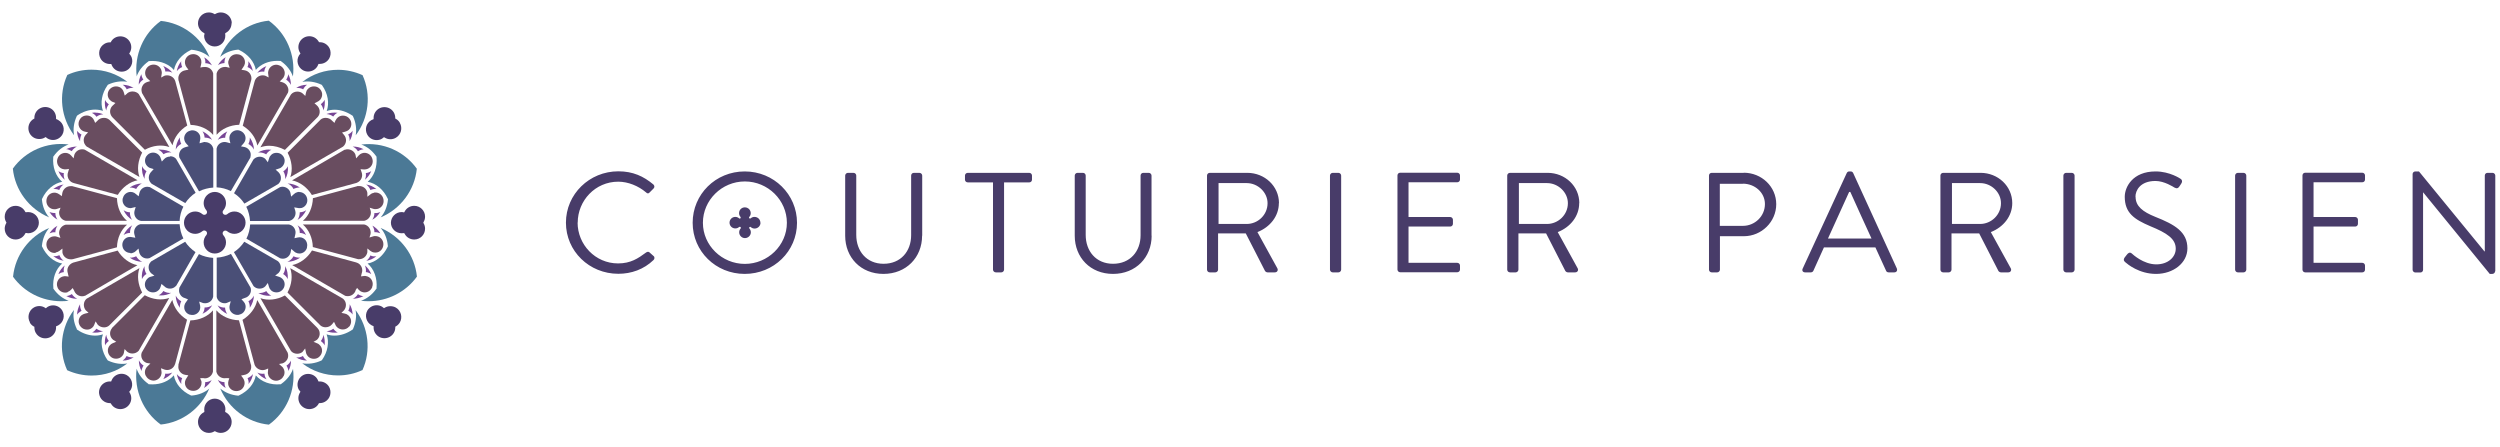 <svg width="190" height="34" viewBox="0 0 190 34" fill="none" xmlns="http://www.w3.org/2000/svg">
<g clip-path="url(#clip0_9628_1900)">
<mask id="mask0_9628_1900" style="mask-type:luminance" maskUnits="userSpaceOnUse" x="-32" y="-110" width="254" height="254">
<path d="M221.866 -109.953H-31.867V143.78H221.866V-109.953Z" fill="white"/>
</mask>
<g mask="url(#mask0_9628_1900)">
<mask id="mask1_9628_1900" style="mask-type:luminance" maskUnits="userSpaceOnUse" x="-32" y="-110" width="254" height="254">
<path d="M221.866 -109.953H-31.867V143.78H221.866V-109.953Z" fill="white"/>
</mask>
<g mask="url(#mask1_9628_1900)">
<path d="M43.906 16.923C43.906 15.249 45.24 13.808 46.985 13.808C47.737 13.808 48.516 14.13 49.089 14.613C49.196 14.721 49.286 14.73 49.375 14.622L49.67 14.327C49.76 14.238 49.751 14.112 49.661 14.023C48.91 13.396 48.104 13.02 46.994 13.02C44.792 13.02 43.011 14.757 43.011 16.923C43.011 19.089 44.783 20.808 46.994 20.808C47.979 20.808 48.928 20.477 49.67 19.76C49.751 19.689 49.769 19.537 49.679 19.465L49.348 19.17C49.286 19.125 49.196 19.116 49.08 19.205C48.498 19.635 47.934 20.02 46.976 20.02C45.231 20.02 43.897 18.579 43.897 16.914M57.789 16.923C57.789 16.681 57.592 16.484 57.342 16.484C57.234 16.484 57.136 16.52 57.055 16.592C57.02 16.619 56.975 16.619 56.948 16.592C56.921 16.565 56.912 16.511 56.948 16.484C57.02 16.404 57.055 16.305 57.055 16.198C57.055 15.956 56.858 15.759 56.608 15.759C56.357 15.759 56.169 15.956 56.169 16.198C56.169 16.305 56.205 16.404 56.276 16.484C56.303 16.52 56.303 16.565 56.276 16.592C56.25 16.619 56.196 16.627 56.169 16.592C56.089 16.52 55.99 16.484 55.883 16.484C55.641 16.484 55.444 16.681 55.444 16.923C55.444 17.165 55.641 17.361 55.883 17.361C55.99 17.361 56.089 17.326 56.169 17.254C56.187 17.245 56.205 17.236 56.223 17.236C56.241 17.236 56.268 17.236 56.285 17.263C56.312 17.29 56.312 17.344 56.285 17.37C56.214 17.451 56.178 17.549 56.178 17.657C56.178 17.898 56.375 18.096 56.617 18.096C56.858 18.096 57.064 17.898 57.064 17.657C57.064 17.549 57.029 17.451 56.957 17.37C56.93 17.335 56.93 17.29 56.957 17.263C56.984 17.236 57.037 17.227 57.064 17.263C57.145 17.335 57.243 17.37 57.351 17.37C57.592 17.37 57.798 17.174 57.798 16.932M59.803 16.932C59.803 18.65 58.353 20.056 56.608 20.056C54.862 20.056 53.421 18.65 53.421 16.932C53.421 15.213 54.853 13.79 56.608 13.79C58.362 13.79 59.803 15.213 59.803 16.932ZM60.573 16.932C60.573 14.774 58.81 13.029 56.599 13.029C54.388 13.029 52.642 14.766 52.642 16.932C52.642 19.098 54.397 20.817 56.599 20.817C58.801 20.817 60.573 19.098 60.573 16.932ZM70.088 17.916V13.342C70.088 13.235 69.99 13.136 69.874 13.136H69.453C69.328 13.136 69.247 13.235 69.247 13.342V17.872C69.247 19.107 68.45 20.047 67.152 20.047C65.854 20.047 65.076 19.08 65.076 17.854V13.342C65.076 13.235 64.986 13.136 64.861 13.136H64.44C64.333 13.136 64.234 13.235 64.234 13.342V17.916C64.234 19.564 65.416 20.817 67.143 20.817C68.871 20.817 70.079 19.564 70.079 17.916M78.431 13.656V13.342C78.431 13.235 78.341 13.136 78.225 13.136H73.552C73.427 13.136 73.338 13.235 73.338 13.342V13.656C73.338 13.763 73.427 13.861 73.552 13.861H75.468V20.494C75.468 20.602 75.567 20.7 75.683 20.7H76.104C76.211 20.7 76.309 20.602 76.309 20.494V13.861H78.225C78.35 13.861 78.431 13.763 78.431 13.656ZM87.516 17.916V13.342C87.516 13.235 87.418 13.136 87.311 13.136H86.89C86.765 13.136 86.684 13.235 86.684 13.342V17.872C86.684 19.107 85.887 20.047 84.59 20.047C83.291 20.047 82.513 19.08 82.513 17.854V13.342C82.513 13.235 82.423 13.136 82.307 13.136H81.886C81.779 13.136 81.68 13.235 81.68 13.342V17.916C81.68 19.564 82.862 20.817 84.59 20.817C86.317 20.817 87.525 19.564 87.525 17.916M96.334 15.446C96.334 16.332 95.6 17.021 94.749 17.021H92.61V13.915H94.749C95.6 13.915 96.334 14.622 96.334 15.437M97.202 15.437C97.202 14.148 96.119 13.136 94.794 13.136H91.939C91.822 13.136 91.733 13.235 91.733 13.342V20.494C91.733 20.602 91.822 20.7 91.939 20.7H92.368C92.476 20.7 92.574 20.602 92.574 20.494V17.737H94.678L96.146 20.602C96.146 20.602 96.226 20.7 96.325 20.7H96.888C97.076 20.7 97.157 20.53 97.076 20.387L95.564 17.639C96.522 17.263 97.193 16.43 97.193 15.437M101.928 20.494V13.342C101.928 13.235 101.83 13.136 101.722 13.136H101.284C101.176 13.136 101.078 13.235 101.078 13.342V20.494C101.078 20.602 101.176 20.7 101.284 20.7H101.722C101.83 20.7 101.928 20.602 101.928 20.494ZM110.96 20.494V20.181C110.96 20.074 110.87 19.975 110.754 19.975H107.048V17.218H110.217C110.324 17.218 110.423 17.129 110.423 17.012V16.699C110.423 16.592 110.324 16.493 110.217 16.493H107.048V13.853H110.754C110.87 13.853 110.96 13.754 110.96 13.647V13.333C110.96 13.226 110.87 13.127 110.754 13.127H106.413C106.287 13.127 106.207 13.226 106.207 13.333V20.485C106.207 20.593 106.296 20.691 106.413 20.691H110.754C110.87 20.691 110.96 20.593 110.96 20.485M119.159 15.446C119.159 16.332 118.416 17.021 117.575 17.021H115.436V13.915H117.575C118.425 13.915 119.159 14.622 119.159 15.437M120.028 15.437C120.028 14.148 118.945 13.136 117.62 13.136H114.764C114.639 13.136 114.549 13.235 114.549 13.342V20.494C114.549 20.602 114.639 20.7 114.764 20.7H115.194C115.301 20.7 115.4 20.602 115.4 20.494V17.737H117.503L118.971 20.602C118.971 20.602 119.052 20.7 119.15 20.7H119.714C119.902 20.7 119.983 20.53 119.902 20.387L118.39 17.639C119.347 17.263 120.019 16.43 120.019 15.437" fill="#483C69"/>
<path d="M174.988 13.342V20.494C174.988 20.602 175.078 20.7 175.194 20.7H179.536C179.661 20.7 179.741 20.602 179.741 20.494V20.181C179.741 20.074 179.652 19.975 179.536 19.975H175.83V17.218H178.999C179.106 17.218 179.204 17.129 179.204 17.012V16.699C179.204 16.592 179.106 16.493 178.999 16.493H175.83V13.852H179.536C179.661 13.852 179.741 13.754 179.741 13.647V13.333C179.741 13.226 179.652 13.127 179.536 13.127H175.194C175.069 13.127 174.988 13.226 174.988 13.333M132.461 13.96C133.365 13.96 134.135 14.631 134.135 15.508C134.135 16.439 133.365 17.165 132.461 17.165H130.706V13.969H132.461V13.96ZM132.523 13.136H130.089C129.963 13.136 129.883 13.235 129.883 13.342V20.494C129.883 20.602 129.972 20.7 130.089 20.7H130.509C130.617 20.7 130.715 20.602 130.715 20.494V17.952H132.532C133.875 17.952 134.994 16.86 134.994 15.518C134.994 14.175 133.875 13.127 132.523 13.127M142.236 18.131H138.924L140.535 14.586H140.624C141.161 15.768 141.69 16.959 142.236 18.131ZM144.169 20.423L140.839 13.145C140.803 13.083 140.75 13.029 140.651 13.029H140.544C140.445 13.029 140.392 13.083 140.356 13.145L136.999 20.423C136.936 20.566 137.017 20.7 137.187 20.7H137.626C137.724 20.7 137.787 20.638 137.814 20.584L138.619 18.803H142.531L143.346 20.584C143.363 20.638 143.435 20.7 143.534 20.7H143.972C144.133 20.7 144.223 20.557 144.16 20.423M152.073 15.446C152.073 16.332 151.33 17.021 150.489 17.021H148.349V13.915H150.489C151.339 13.915 152.073 14.613 152.073 15.437M150.533 13.136H147.678C147.562 13.136 147.472 13.235 147.472 13.342V20.494C147.472 20.602 147.562 20.7 147.678 20.7H148.108C148.215 20.7 148.314 20.602 148.314 20.494V17.737H150.417L151.885 20.602C151.885 20.602 151.966 20.7 152.064 20.7H152.628C152.816 20.7 152.897 20.53 152.816 20.387L151.303 17.639C152.261 17.263 152.932 16.43 152.932 15.437C152.932 14.148 151.849 13.136 150.524 13.136M157.668 20.494V13.342C157.668 13.235 157.569 13.136 157.462 13.136H157.023C156.916 13.136 156.817 13.235 156.817 13.342V20.494C156.817 20.602 156.916 20.7 157.023 20.7H157.462C157.569 20.7 157.668 20.602 157.668 20.494ZM162.295 14.945C162.295 14.488 162.645 13.754 163.817 13.754C164.488 13.754 165.187 14.211 165.258 14.255C165.437 14.354 165.545 14.309 165.643 14.157C165.688 14.094 165.733 14.014 165.777 13.951C165.912 13.745 165.777 13.611 165.715 13.584C165.715 13.584 164.909 13.029 163.826 13.029C162.072 13.029 161.481 14.22 161.481 14.954C161.481 16.189 162.206 16.672 163.423 17.191C164.694 17.71 165.357 18.149 165.357 18.901C165.357 19.537 164.775 20.092 163.88 20.092C162.895 20.092 162.09 19.331 162.018 19.268C161.866 19.134 161.74 19.223 161.633 19.366C161.579 19.429 161.526 19.51 161.472 19.572C161.338 19.778 161.454 19.868 161.535 19.939C161.678 20.065 162.564 20.817 163.862 20.817C165.16 20.817 166.243 19.993 166.243 18.874C166.243 17.621 165.285 17.066 163.79 16.475C162.859 16.099 162.304 15.679 162.304 14.954M169.868 13.342V20.494C169.868 20.602 169.967 20.7 170.074 20.7H170.513C170.62 20.7 170.719 20.602 170.719 20.494V13.342C170.719 13.235 170.62 13.136 170.513 13.136H170.074C169.967 13.136 169.868 13.235 169.868 13.342ZM189.642 20.62V13.342C189.642 13.235 189.543 13.136 189.436 13.136H189.051C188.925 13.136 188.845 13.235 188.845 13.342V19.107H188.818L183.841 13.029H183.564C183.456 13.029 183.358 13.118 183.358 13.226V20.503C183.358 20.611 183.456 20.709 183.564 20.709H183.949C184.074 20.709 184.154 20.611 184.154 20.503V14.622H184.163L189.221 20.817H189.418C189.525 20.817 189.624 20.727 189.624 20.62" fill="#483C69"/>
<path d="M24.213 3.156C24.142 3.03 24.034 2.932 23.918 2.86C23.792 2.789 23.649 2.753 23.506 2.753C23.211 2.753 22.933 2.914 22.79 3.165C22.638 3.424 22.638 3.747 22.799 4.006L22.835 4.069L22.79 4.123C22.79 4.123 22.736 4.185 22.718 4.221C22.494 4.606 22.629 5.107 23.014 5.331C23.139 5.403 23.273 5.438 23.416 5.438C23.703 5.438 23.98 5.286 24.124 5.036C24.142 5 24.16 4.973 24.177 4.928L24.204 4.857H24.303C24.598 4.857 24.867 4.704 25.019 4.445C25.126 4.257 25.153 4.033 25.099 3.818C25.046 3.603 24.902 3.424 24.714 3.317C24.589 3.245 24.455 3.209 24.312 3.209H24.249L24.222 3.156H24.213Z" fill="#483C69"/>
<path d="M9.936 4.23C9.936 4.23 9.891 4.167 9.864 4.131L9.819 4.078L9.855 4.015C10.016 3.755 10.016 3.433 9.864 3.174C9.712 2.914 9.443 2.762 9.148 2.762C9.005 2.762 8.861 2.798 8.736 2.869C8.611 2.941 8.512 3.039 8.441 3.165L8.414 3.218H8.351C8.208 3.218 8.065 3.254 7.948 3.326C7.76 3.433 7.617 3.612 7.563 3.827C7.51 4.042 7.537 4.266 7.644 4.454C7.787 4.713 8.065 4.865 8.36 4.865H8.459L8.485 4.937C8.503 4.982 8.521 5.018 8.539 5.044C8.682 5.295 8.951 5.447 9.246 5.447C9.39 5.447 9.524 5.411 9.649 5.34C10.034 5.116 10.168 4.615 9.945 4.23" fill="#483C69"/>
<path d="M8.441 30.69C8.513 30.815 8.611 30.914 8.736 30.985C8.862 31.057 9.005 31.093 9.148 31.093C9.443 31.093 9.721 30.932 9.864 30.681C10.016 30.421 10.016 30.099 9.855 29.84L9.819 29.777L9.864 29.723C9.864 29.723 9.909 29.66 9.936 29.625C10.16 29.24 10.025 28.738 9.64 28.515C9.515 28.443 9.381 28.407 9.238 28.407C8.951 28.407 8.674 28.559 8.53 28.81C8.513 28.846 8.495 28.882 8.477 28.918L8.45 28.989H8.351C8.056 28.989 7.787 29.141 7.635 29.401C7.528 29.589 7.492 29.813 7.555 30.027C7.608 30.242 7.752 30.421 7.94 30.529C8.065 30.6 8.208 30.636 8.342 30.636H8.405L8.432 30.69H8.441Z" fill="#483C69"/>
<path d="M22.718 29.616C22.718 29.616 22.754 29.678 22.79 29.714L22.835 29.768L22.799 29.831C22.638 30.09 22.638 30.412 22.79 30.681C22.942 30.932 23.211 31.093 23.506 31.093C23.649 31.093 23.792 31.057 23.918 30.985C24.043 30.914 24.142 30.815 24.213 30.69L24.24 30.636H24.303C24.446 30.636 24.58 30.6 24.706 30.529C24.893 30.421 25.037 30.242 25.09 30.027C25.144 29.813 25.117 29.589 25.01 29.401C24.867 29.15 24.589 28.989 24.294 28.989H24.204L24.177 28.927C24.16 28.882 24.142 28.846 24.124 28.819C23.98 28.569 23.712 28.416 23.416 28.416C23.273 28.416 23.139 28.452 23.014 28.524C22.629 28.747 22.494 29.249 22.718 29.634" fill="#483C69"/>
<path d="M32.305 16.466C32.305 16.01 31.938 15.643 31.481 15.643C31.177 15.643 30.899 15.804 30.756 16.073L30.721 16.135H30.649C30.595 16.117 30.559 16.117 30.524 16.117C30.076 16.117 29.718 16.484 29.709 16.923C29.709 17.37 30.076 17.728 30.524 17.728C30.559 17.728 30.595 17.728 30.649 17.72H30.721L30.756 17.773C30.899 18.042 31.177 18.203 31.481 18.203C31.938 18.203 32.305 17.836 32.305 17.379C32.305 17.236 32.269 17.102 32.197 16.977L32.171 16.923L32.197 16.869C32.269 16.744 32.305 16.601 32.305 16.466Z" fill="#483C69"/>
<path d="M27.444 10.979C27.883 11.131 28.286 11.445 28.59 11.874L28.617 11.91V11.946C28.68 12.707 28.429 13.396 27.946 13.817C28.581 13.933 29.145 14.408 29.467 15.097L29.485 15.133V15.168C29.431 15.697 29.244 16.162 28.93 16.52C30.452 15.884 31.517 14.452 31.678 12.823C30.73 11.498 29.109 10.773 27.444 10.988" fill="#4B7996"/>
<path d="M16.739 4.319C17.088 4.015 17.562 3.818 18.091 3.773H18.126L18.162 3.791C18.851 4.122 19.326 4.686 19.442 5.313C19.818 4.874 20.409 4.624 21.08 4.624C21.161 4.624 21.233 4.624 21.304 4.633H21.34L21.367 4.66C21.796 4.964 22.11 5.367 22.262 5.814C22.468 4.176 21.761 2.529 20.427 1.571C18.789 1.732 17.366 2.807 16.73 4.328" fill="#4B7996"/>
<path d="M10.383 5.814C10.535 5.376 10.849 4.973 11.278 4.669L11.305 4.642H11.35C11.422 4.633 11.502 4.633 11.583 4.633C12.245 4.633 12.854 4.892 13.221 5.322C13.337 4.695 13.812 4.131 14.501 3.8L14.537 3.782H14.572C15.101 3.836 15.566 4.024 15.924 4.337C15.289 2.816 13.856 1.75 12.227 1.589C10.893 2.547 10.186 4.185 10.392 5.823" fill="#4B7996"/>
<path d="M5.111 5.707C4.431 7.202 4.636 8.965 5.63 10.281C5.54 9.824 5.612 9.323 5.827 8.84L5.854 8.795L5.872 8.777C6.283 8.491 6.767 8.33 7.232 8.33C7.447 8.33 7.644 8.365 7.823 8.428C7.608 7.819 7.734 7.103 8.172 6.477L8.199 6.441L8.235 6.423C8.7 6.208 9.219 6.137 9.676 6.217C8.888 5.617 7.948 5.295 6.955 5.295C6.319 5.295 5.684 5.429 5.111 5.698" fill="#4B7996"/>
<path d="M0.976 12.814C1.137 14.443 2.202 15.876 3.733 16.52C3.428 16.171 3.231 15.697 3.187 15.168V15.133L3.204 15.097C3.527 14.408 4.1 13.933 4.726 13.817C4.234 13.396 3.983 12.707 4.046 11.946V11.91L4.073 11.874C4.377 11.445 4.78 11.131 5.218 10.979C3.545 10.764 1.924 11.489 0.976 12.814Z" fill="#4B7996"/>
<path d="M0.984 21.023C1.826 22.195 3.186 22.893 4.645 22.893C4.833 22.893 5.03 22.884 5.218 22.858C4.78 22.705 4.377 22.392 4.073 21.962L4.055 21.936V21.9C3.983 21.139 4.234 20.45 4.726 20.029C4.09 19.913 3.527 19.438 3.204 18.749L3.186 18.713V18.677C3.24 18.149 3.428 17.684 3.741 17.326C2.22 17.961 1.154 19.393 0.993 21.023" fill="#4B7996"/>
<path d="M15.924 29.517C15.575 29.822 15.101 30.019 14.573 30.063H14.528L14.492 30.045C13.803 29.723 13.328 29.159 13.212 28.524C12.836 28.962 12.245 29.213 11.574 29.213C11.502 29.213 11.422 29.213 11.341 29.204H11.296L11.278 29.177C10.849 28.873 10.536 28.47 10.383 28.022C10.178 29.66 10.885 31.308 12.218 32.265C13.857 32.104 15.28 31.03 15.915 29.508" fill="#4B7996"/>
<path d="M22.271 28.031C22.119 28.47 21.805 28.873 21.375 29.177L21.349 29.204H21.313C20.561 29.276 19.863 29.016 19.442 28.533C19.326 29.168 18.851 29.723 18.162 30.054L18.126 30.072H18.09C17.562 30.019 17.097 29.831 16.739 29.526C17.374 31.048 18.806 32.113 20.436 32.274C21.769 31.317 22.477 29.678 22.271 28.04" fill="#4B7996"/>
<path d="M27.543 28.139C28.223 26.644 28.008 24.881 27.024 23.565C27.113 24.021 27.042 24.523 26.827 25.006L26.809 25.042L26.773 25.06C26.361 25.346 25.878 25.507 25.413 25.507C25.198 25.507 25.001 25.471 24.822 25.409C25.037 26.008 24.911 26.733 24.473 27.36L24.446 27.387L24.41 27.405C23.953 27.62 23.425 27.691 22.969 27.611C23.747 28.21 24.705 28.533 25.69 28.533C26.326 28.533 26.961 28.398 27.534 28.13" fill="#4B7996"/>
<path d="M31.687 21.023C31.526 19.393 30.452 17.961 28.93 17.326C29.235 17.675 29.432 18.149 29.476 18.677V18.713L29.468 18.749C29.136 19.438 28.572 19.913 27.937 20.029C28.429 20.441 28.68 21.139 28.617 21.9V21.936L28.59 21.962C28.286 22.392 27.883 22.705 27.436 22.858C27.623 22.884 27.82 22.893 28.017 22.893C29.468 22.893 30.837 22.195 31.687 21.023Z" fill="#4B7996"/>
<path d="M23.318 6.441C23.014 6.45 22.736 6.53 22.512 6.683C22.548 6.683 22.575 6.683 22.611 6.683C22.763 6.683 22.915 6.718 23.04 6.79C23.076 6.718 23.121 6.647 23.175 6.584C23.219 6.53 23.273 6.486 23.327 6.45" fill="#774695"/>
<path d="M10.151 6.683C9.909 6.53 9.631 6.45 9.327 6.441C9.39 6.486 9.444 6.53 9.497 6.584C9.551 6.647 9.596 6.709 9.631 6.79C9.784 6.7 9.972 6.665 10.16 6.683" fill="#774695"/>
<path d="M9.327 27.405C9.641 27.405 9.918 27.315 10.16 27.154C9.972 27.172 9.784 27.145 9.623 27.056C9.587 27.127 9.542 27.199 9.488 27.253C9.435 27.306 9.381 27.36 9.318 27.405" fill="#774695"/>
<path d="M22.512 27.163C22.745 27.315 23.032 27.396 23.327 27.405C23.264 27.36 23.211 27.315 23.157 27.262C23.103 27.199 23.058 27.127 23.023 27.056C22.87 27.145 22.682 27.181 22.503 27.163" fill="#774695"/>
<path d="M27.623 11.337C27.355 11.194 27.077 11.131 26.8 11.14C26.97 11.212 27.113 11.337 27.203 11.498C27.265 11.454 27.337 11.418 27.417 11.391C27.48 11.364 27.552 11.355 27.623 11.346" fill="#774695"/>
<path d="M22.11 6.432C22.11 6.432 22.11 6.441 22.11 6.45C22.11 6.181 22.047 5.895 21.904 5.635C21.904 5.707 21.886 5.778 21.859 5.841C21.832 5.913 21.796 5.984 21.752 6.056C21.895 6.145 22.02 6.28 22.101 6.441" fill="#774695"/>
<path d="M10.751 5.626C10.607 5.895 10.536 6.172 10.545 6.441C10.545 6.441 10.545 6.441 10.545 6.432C10.625 6.271 10.742 6.145 10.894 6.047C10.849 5.984 10.813 5.913 10.786 5.832C10.759 5.77 10.751 5.698 10.742 5.626" fill="#774695"/>
<path d="M5.863 11.14C5.594 11.131 5.299 11.203 5.03 11.337C5.102 11.337 5.173 11.355 5.236 11.382C5.308 11.409 5.379 11.445 5.451 11.489C5.549 11.328 5.693 11.212 5.863 11.131" fill="#774695"/>
<path d="M5.809 22.705C5.809 22.705 5.854 22.705 5.872 22.705C5.702 22.634 5.559 22.508 5.46 22.347C5.398 22.392 5.326 22.428 5.245 22.455C5.183 22.482 5.111 22.491 5.04 22.5C5.29 22.634 5.55 22.705 5.809 22.705Z" fill="#774695"/>
<path d="M10.553 27.405C10.553 27.405 10.553 27.405 10.553 27.387C10.553 27.655 10.616 27.942 10.759 28.201C10.759 28.13 10.777 28.058 10.804 27.996C10.831 27.915 10.867 27.843 10.911 27.781C10.759 27.691 10.643 27.557 10.562 27.396" fill="#774695"/>
<path d="M21.913 28.21C22.056 27.942 22.119 27.664 22.119 27.396C22.119 27.396 22.119 27.396 22.119 27.405C22.038 27.566 21.922 27.691 21.77 27.79C21.814 27.852 21.85 27.924 21.877 28.005C21.904 28.076 21.913 28.139 21.922 28.21" fill="#774695"/>
<path d="M26.791 22.705C27.069 22.705 27.355 22.643 27.623 22.508C27.552 22.508 27.48 22.491 27.418 22.464C27.337 22.437 27.265 22.401 27.203 22.356C27.104 22.517 26.97 22.634 26.8 22.714" fill="#774695"/>
<path d="M22.1 7.202L19.791 11.194C20.006 11.122 20.23 11.078 20.453 11.078C20.847 11.078 21.259 11.185 21.653 11.391L24.159 8.876C24.267 8.75 24.311 8.589 24.294 8.419C24.276 8.258 24.195 8.106 24.07 7.998L23.9 7.846L24.097 7.748C24.195 7.703 24.276 7.649 24.347 7.569C24.446 7.443 24.499 7.282 24.482 7.121C24.464 6.96 24.383 6.817 24.258 6.709C24.15 6.611 24.007 6.566 23.855 6.566C23.676 6.566 23.506 6.638 23.389 6.772C23.318 6.844 23.273 6.942 23.255 7.041L23.201 7.291L23.014 7.112C22.906 7.014 22.754 6.96 22.602 6.96C22.414 6.96 22.244 7.032 22.127 7.166L22.109 7.193L22.1 7.202Z" fill="#694D60"/>
<path d="M28.295 17.147C28.402 17.299 28.456 17.469 28.456 17.648C28.483 17.648 28.501 17.648 28.528 17.648C28.581 17.648 28.644 17.648 28.698 17.666C28.769 17.684 28.832 17.702 28.904 17.728C28.742 17.469 28.537 17.272 28.295 17.147Z" fill="#774695"/>
<path d="M28.904 16.108C28.841 16.144 28.769 16.162 28.698 16.18C28.617 16.198 28.537 16.198 28.456 16.189C28.456 16.377 28.393 16.547 28.295 16.699C28.537 16.574 28.742 16.368 28.904 16.108Z" fill="#774695"/>
<path d="M27.507 11.65C27.409 11.686 27.328 11.74 27.257 11.821L27.069 12.035L27.015 11.758C26.934 11.516 26.684 11.346 26.415 11.346C26.353 11.346 26.281 11.355 26.218 11.382H26.183L22.199 13.709C22.79 13.826 23.345 14.238 23.703 14.819L27.078 13.906C27.078 13.906 27.113 13.897 27.122 13.888C27.445 13.763 27.606 13.405 27.48 13.083L27.4 12.859L27.633 12.877C27.633 12.877 27.686 12.877 27.713 12.877C27.785 12.877 27.865 12.859 27.937 12.832C28.25 12.707 28.411 12.358 28.286 12.035C28.206 11.785 27.964 11.615 27.704 11.615C27.642 11.615 27.57 11.624 27.516 11.65" fill="#694D60"/>
<path d="M24.383 7.918C24.491 8.061 24.562 8.222 24.58 8.392C24.679 8.142 24.706 7.864 24.67 7.578C24.643 7.64 24.607 7.694 24.562 7.748C24.509 7.81 24.455 7.864 24.383 7.918Z" fill="#774695"/>
<path d="M21.572 5.277C21.501 5.134 21.375 5.018 21.214 4.964C21.143 4.937 21.071 4.919 20.999 4.919C20.74 4.919 20.507 5.08 20.418 5.313C20.382 5.411 20.364 5.51 20.382 5.617L20.418 5.886L20.176 5.761C20.113 5.734 20.033 5.725 19.961 5.725C19.701 5.725 19.46 5.886 19.37 6.128C19.37 6.128 19.37 6.145 19.361 6.163L19.343 6.217L18.448 9.556C19.048 9.923 19.442 10.469 19.558 11.06L21.886 7.041C21.939 6.888 21.93 6.727 21.85 6.575C21.778 6.423 21.644 6.316 21.492 6.262L21.259 6.19L21.438 6.02C21.518 5.949 21.572 5.868 21.608 5.761C21.662 5.608 21.653 5.447 21.581 5.295" fill="#694D60"/>
<path d="M16.551 4.964C16.694 4.857 16.873 4.803 17.061 4.794C17.061 4.713 17.061 4.633 17.079 4.552C17.097 4.481 17.115 4.418 17.151 4.346C16.891 4.507 16.694 4.713 16.56 4.964" fill="#774695"/>
<path d="M16.103 4.955C15.969 4.722 15.772 4.507 15.521 4.355C15.548 4.418 15.575 4.489 15.593 4.561C15.611 4.642 15.611 4.722 15.602 4.803C15.781 4.803 15.96 4.865 16.103 4.964" fill="#774695"/>
<path d="M11.09 5.277C11.019 5.42 11.01 5.591 11.063 5.743C11.099 5.841 11.153 5.931 11.234 5.993L11.421 6.163L11.18 6.235C11.019 6.289 10.884 6.396 10.813 6.557C10.741 6.709 10.732 6.871 10.786 7.032V7.059L13.113 11.042C13.23 10.451 13.642 9.905 14.232 9.538L13.319 6.163C13.319 6.163 13.31 6.128 13.301 6.119C13.212 5.886 12.97 5.725 12.702 5.725C12.63 5.725 12.558 5.734 12.487 5.761L12.245 5.895L12.29 5.608C12.308 5.51 12.29 5.403 12.254 5.304C12.165 5.071 11.932 4.91 11.681 4.91C11.601 4.91 11.529 4.919 11.457 4.946C11.296 5 11.171 5.116 11.099 5.259" fill="#694D60"/>
<path d="M7.984 7.587C7.949 7.873 7.975 8.16 8.074 8.401C8.092 8.222 8.163 8.061 8.271 7.927C8.208 7.882 8.146 7.828 8.092 7.766C8.047 7.712 8.011 7.658 7.984 7.596" fill="#774695"/>
<path d="M4.377 12.035C4.252 12.358 4.413 12.716 4.726 12.832C4.825 12.868 4.923 12.877 5.022 12.868L5.245 12.841L5.183 13.056C5.048 13.396 5.21 13.763 5.532 13.888C5.541 13.888 5.559 13.888 5.568 13.897L5.612 13.915L8.951 14.81C9.309 14.229 9.864 13.817 10.455 13.7L6.436 11.373C6.373 11.355 6.311 11.346 6.239 11.346C5.97 11.346 5.738 11.516 5.648 11.767L5.594 12.035L5.407 11.821C5.335 11.74 5.254 11.686 5.156 11.65C4.834 11.543 4.485 11.722 4.377 12.035Z" fill="#694D60"/>
<path d="M4.368 16.69C4.261 16.547 4.207 16.368 4.207 16.189C4.126 16.189 4.046 16.189 3.965 16.171C3.894 16.162 3.831 16.135 3.759 16.108C3.92 16.368 4.126 16.565 4.368 16.69Z" fill="#774695"/>
<path d="M3.759 17.737C3.822 17.711 3.894 17.684 3.965 17.666C4.046 17.648 4.126 17.648 4.207 17.657C4.207 17.478 4.269 17.299 4.368 17.156C4.126 17.281 3.92 17.487 3.759 17.737Z" fill="#774695"/>
<path d="M5.147 22.186C5.245 22.15 5.326 22.097 5.397 22.025L5.523 21.891L5.639 22.097C5.728 22.347 5.97 22.517 6.239 22.517C6.301 22.517 6.373 22.508 6.436 22.482H6.462L10.446 20.154C9.855 20.038 9.3 19.626 8.942 19.044L5.567 19.957C5.567 19.957 5.532 19.966 5.523 19.975C5.37 20.038 5.245 20.154 5.173 20.306C5.102 20.459 5.102 20.629 5.165 20.79V20.817L5.218 21.023L5.021 20.996C4.923 20.978 4.815 20.996 4.717 21.032C4.404 21.157 4.243 21.515 4.368 21.828C4.448 22.07 4.699 22.24 4.959 22.24C5.021 22.24 5.093 22.231 5.147 22.204" fill="#694D60"/>
<path d="M8.092 26.08C8.146 26.017 8.208 25.964 8.271 25.91C8.154 25.776 8.092 25.614 8.074 25.436C7.975 25.686 7.949 25.964 7.984 26.25C8.011 26.187 8.047 26.134 8.092 26.08Z" fill="#774695"/>
<path d="M11.091 28.568C11.162 28.712 11.288 28.828 11.44 28.882C11.511 28.909 11.592 28.927 11.664 28.927C11.914 28.927 12.147 28.765 12.236 28.533C12.272 28.443 12.29 28.336 12.272 28.228L12.236 27.987L12.496 28.085C12.55 28.103 12.63 28.121 12.702 28.121C12.961 28.121 13.194 27.96 13.284 27.718C13.284 27.709 13.293 27.691 13.302 27.673L13.319 27.629L14.215 24.299C13.615 23.932 13.221 23.386 13.096 22.795L10.777 26.787C10.777 26.787 10.777 26.796 10.768 26.805C10.715 26.957 10.724 27.127 10.795 27.27C10.867 27.423 10.992 27.53 11.153 27.584L11.431 27.629L11.216 27.834C11.135 27.906 11.082 27.996 11.046 28.085C10.992 28.237 11.001 28.407 11.073 28.55" fill="#694D60"/>
<path d="M16.103 28.873C15.951 28.98 15.781 29.043 15.593 29.043C15.593 29.123 15.593 29.204 15.575 29.285C15.566 29.356 15.539 29.419 15.503 29.49C15.763 29.329 15.969 29.114 16.094 28.873" fill="#774695"/>
<path d="M16.56 28.882C16.685 29.123 16.891 29.329 17.15 29.49C17.123 29.428 17.097 29.356 17.079 29.285C17.061 29.204 17.061 29.123 17.061 29.043C16.882 29.043 16.703 28.98 16.56 28.873" fill="#774695"/>
<path d="M21.564 28.569C21.635 28.425 21.644 28.255 21.59 28.103C21.555 28.005 21.501 27.915 21.42 27.852L21.206 27.664L21.483 27.611C21.635 27.557 21.761 27.441 21.841 27.297C21.913 27.145 21.922 26.984 21.868 26.823C21.868 26.823 21.868 26.805 21.859 26.796L19.55 22.804C19.433 23.395 19.021 23.941 18.431 24.308L19.344 27.7C19.344 27.7 19.344 27.727 19.353 27.727C19.442 27.96 19.693 28.13 19.952 28.13C20.024 28.13 20.096 28.121 20.167 28.094L20.382 28.005L20.364 28.237C20.346 28.336 20.364 28.443 20.4 28.542C20.489 28.774 20.731 28.936 20.982 28.936C21.053 28.936 21.125 28.927 21.188 28.9C21.349 28.846 21.474 28.738 21.546 28.586" fill="#694D60"/>
<path d="M24.67 26.259C24.706 25.973 24.67 25.695 24.58 25.445C24.562 25.623 24.491 25.785 24.383 25.919C24.446 25.964 24.509 26.026 24.562 26.08C24.607 26.134 24.643 26.187 24.67 26.25" fill="#774695"/>
<path d="M28.286 21.81C28.411 21.488 28.25 21.13 27.937 21.014C27.838 20.978 27.74 20.96 27.641 20.978L27.436 21.005L27.489 20.772C27.615 20.45 27.453 20.083 27.131 19.966C27.122 19.966 27.104 19.957 27.095 19.957L27.051 19.939L23.712 19.035C23.354 19.617 22.799 20.029 22.208 20.145L26.236 22.482C26.29 22.5 26.361 22.508 26.433 22.508C26.702 22.508 26.934 22.338 27.024 22.088V22.052L27.14 21.882L27.265 22.025C27.337 22.097 27.418 22.159 27.516 22.186C27.579 22.213 27.641 22.222 27.713 22.222C27.973 22.222 28.205 22.052 28.295 21.81" fill="#694D60"/>
<path d="M29.127 18.677C29.19 18.337 28.975 18.015 28.644 17.952C28.546 17.934 28.438 17.934 28.34 17.97L28.08 18.051L28.161 17.791C28.223 17.451 28.009 17.12 27.668 17.057H23.014C23.47 17.451 23.757 18.078 23.774 18.776L27.212 19.698C27.212 19.698 27.274 19.698 27.301 19.698C27.606 19.698 27.865 19.474 27.919 19.17V18.883L28.152 19.071C28.232 19.134 28.331 19.179 28.429 19.188C28.769 19.25 29.074 19.009 29.127 18.677Z" fill="#694D60"/>
<path d="M28.429 14.649C28.331 14.667 28.232 14.703 28.151 14.774L27.919 14.954V14.658C27.874 14.363 27.614 14.139 27.31 14.139C27.274 14.139 27.238 14.139 27.212 14.139H27.167C27.167 14.139 27.14 14.157 27.131 14.157L23.783 15.061C23.756 15.759 23.479 16.386 23.023 16.78H27.686C28.017 16.708 28.241 16.386 28.178 16.037L28.098 15.786L28.357 15.867C28.456 15.902 28.554 15.902 28.662 15.884C28.993 15.822 29.208 15.5 29.145 15.159C29.091 14.855 28.841 14.631 28.545 14.631C28.51 14.631 28.483 14.631 28.447 14.631" fill="#694D60"/>
<path d="M28.599 14.363C28.367 14.175 28.098 14.058 27.83 14.023C27.973 14.121 28.089 14.273 28.152 14.443C28.223 14.408 28.304 14.39 28.385 14.372C28.456 14.363 28.528 14.354 28.599 14.372" fill="#774695"/>
<path d="M25.493 9.153L25.422 9.341L25.242 9.18C25.126 9.037 24.947 8.956 24.75 8.956C24.607 8.956 24.464 9.001 24.365 9.09C24.356 9.09 24.347 9.108 24.338 9.117L24.303 9.153L21.859 11.606C22.181 12.214 22.262 12.895 22.065 13.459L26.075 11.14C26.209 11.024 26.281 10.872 26.299 10.711C26.308 10.541 26.254 10.379 26.147 10.254L25.994 10.075L26.218 10.012C26.317 9.986 26.415 9.941 26.496 9.878C26.621 9.771 26.693 9.619 26.701 9.457C26.71 9.296 26.657 9.135 26.549 9.01C26.433 8.867 26.254 8.786 26.066 8.786C25.923 8.786 25.788 8.831 25.681 8.92C25.601 8.983 25.538 9.073 25.502 9.162" fill="#694D60"/>
<path d="M24.831 8.67C25.019 8.688 25.189 8.75 25.323 8.858C25.368 8.795 25.422 8.732 25.484 8.679C25.538 8.634 25.592 8.598 25.654 8.571C25.359 8.535 25.072 8.571 24.822 8.661" fill="#774695"/>
<path d="M20.454 11.364C20.149 11.364 19.863 11.436 19.612 11.588C19.648 11.588 19.693 11.588 19.729 11.588C19.908 11.588 20.087 11.642 20.23 11.731C20.266 11.668 20.32 11.606 20.373 11.552C20.445 11.48 20.525 11.427 20.624 11.382C20.561 11.382 20.507 11.373 20.454 11.373" fill="#774695"/>
<path d="M20.256 5.018C19.97 5.134 19.728 5.313 19.549 5.537C19.719 5.456 19.907 5.42 20.086 5.447C20.086 5.367 20.113 5.286 20.14 5.215C20.167 5.152 20.203 5.08 20.247 5.018" fill="#774695"/>
<path d="M17.357 4.606C17.339 4.704 17.339 4.812 17.375 4.91L17.455 5.152L17.186 5.089C17.186 5.089 17.124 5.089 17.079 5.089C16.784 5.089 16.524 5.304 16.461 5.591V5.608V10.245C16.855 9.789 17.482 9.502 18.18 9.484L19.102 6.047C19.129 5.886 19.084 5.725 18.995 5.591C18.896 5.456 18.753 5.367 18.583 5.34L18.35 5.304L18.484 5.107C18.547 5.027 18.592 4.928 18.61 4.83C18.637 4.669 18.601 4.507 18.502 4.373C18.404 4.239 18.261 4.149 18.099 4.131C17.75 4.069 17.437 4.284 17.375 4.615" fill="#694D60"/>
<path d="M13.104 5.528C12.934 5.304 12.693 5.134 12.406 5.018C12.451 5.08 12.487 5.143 12.514 5.206C12.54 5.286 12.558 5.358 12.567 5.438C12.612 5.438 12.657 5.429 12.702 5.429C12.845 5.429 12.979 5.465 13.104 5.528Z" fill="#774695"/>
<path d="M12.2 11.364C12.147 11.364 12.084 11.364 12.03 11.373C12.12 11.418 12.209 11.472 12.281 11.543C12.335 11.597 12.379 11.659 12.424 11.722C12.603 11.606 12.818 11.561 13.033 11.588C12.791 11.445 12.505 11.373 12.2 11.373" fill="#774695"/>
<path d="M7.242 8.553C7.161 8.553 7.071 8.553 6.982 8.58C7.054 8.607 7.107 8.652 7.17 8.697C7.233 8.75 7.286 8.804 7.331 8.876C7.474 8.759 7.653 8.697 7.85 8.688C7.662 8.607 7.465 8.562 7.25 8.562" fill="#774695"/>
<path d="M6.122 9.001C6.015 9.126 5.961 9.287 5.97 9.449C5.979 9.61 6.06 9.762 6.176 9.869C6.257 9.941 6.346 9.986 6.445 10.004L6.695 10.057L6.516 10.245C6.409 10.37 6.346 10.532 6.364 10.702C6.373 10.863 6.454 11.015 6.579 11.131L6.606 11.149L10.598 13.45C10.401 12.886 10.482 12.206 10.804 11.597L8.315 9.108C8.315 9.108 8.298 9.09 8.289 9.09C8.181 9.001 8.047 8.956 7.895 8.956C7.698 8.956 7.519 9.037 7.402 9.18L7.385 9.198L7.232 9.341L7.152 9.153C7.116 9.055 7.053 8.974 6.973 8.911C6.865 8.822 6.731 8.777 6.588 8.777C6.4 8.777 6.23 8.858 6.113 9.001" fill="#694D60"/>
<path d="M4.923 13.665C4.851 13.503 4.824 13.324 4.851 13.154C4.771 13.154 4.69 13.127 4.618 13.101C4.556 13.074 4.493 13.047 4.439 13.002C4.547 13.271 4.717 13.495 4.923 13.665Z" fill="#774695"/>
<path d="M4.833 14.023C4.565 14.058 4.296 14.184 4.055 14.363C4.082 14.363 4.108 14.363 4.135 14.363C4.18 14.363 4.225 14.363 4.27 14.372C4.35 14.381 4.431 14.408 4.502 14.443C4.565 14.273 4.681 14.13 4.833 14.023Z" fill="#774695"/>
<path d="M3.536 15.168C3.473 15.508 3.688 15.831 4.019 15.893C4.118 15.911 4.225 15.911 4.323 15.876L4.601 15.786L4.503 16.055C4.44 16.386 4.664 16.717 4.995 16.78H9.649C9.184 16.386 8.907 15.759 8.889 15.061L5.487 14.148C5.487 14.148 5.46 14.148 5.451 14.148C5.416 14.148 5.389 14.148 5.353 14.148C5.049 14.148 4.789 14.381 4.735 14.676L4.699 14.909L4.511 14.774C4.431 14.712 4.332 14.667 4.234 14.649C3.894 14.595 3.589 14.828 3.536 15.159" fill="#694D60"/>
<path d="M4.234 19.188C4.332 19.17 4.431 19.134 4.511 19.071L4.744 18.892V19.188C4.789 19.483 5.057 19.707 5.362 19.707C5.398 19.707 5.424 19.707 5.46 19.707C5.469 19.707 5.487 19.707 5.505 19.698C5.523 19.698 5.532 19.698 5.532 19.698L8.889 18.794C8.907 18.096 9.193 17.469 9.658 17.075H4.995C4.664 17.147 4.44 17.478 4.503 17.809L4.592 18.078L4.315 17.988C4.216 17.952 4.118 17.952 4.019 17.97C3.688 18.033 3.473 18.355 3.536 18.695C3.589 19 3.84 19.223 4.135 19.223C4.171 19.223 4.198 19.223 4.234 19.214" fill="#694D60"/>
<path d="M4.064 19.474C4.306 19.662 4.565 19.778 4.843 19.814C4.691 19.716 4.583 19.563 4.512 19.393C4.44 19.429 4.359 19.447 4.279 19.465C4.207 19.474 4.136 19.474 4.064 19.465" fill="#774695"/>
<path d="M7.161 24.684L7.268 24.424L7.412 24.657C7.519 24.791 7.707 24.881 7.904 24.881C8.047 24.881 8.181 24.836 8.289 24.746C8.298 24.737 8.316 24.719 8.325 24.71L8.352 24.684L10.804 22.231C10.482 21.622 10.401 20.942 10.598 20.378L6.579 22.705C6.454 22.813 6.382 22.965 6.373 23.135C6.364 23.296 6.418 23.466 6.526 23.591L6.731 23.771L6.463 23.833C6.364 23.86 6.266 23.905 6.185 23.968C6.06 24.075 5.988 24.227 5.979 24.388C5.971 24.549 6.024 24.71 6.132 24.827C6.248 24.97 6.427 25.051 6.615 25.051C6.758 25.051 6.893 25.006 6.991 24.916C7.072 24.854 7.134 24.764 7.17 24.675" fill="#694D60"/>
<path d="M7.824 25.167C7.636 25.149 7.465 25.086 7.331 24.979C7.286 25.042 7.224 25.104 7.17 25.158C7.116 25.203 7.063 25.239 7 25.265C7.295 25.31 7.582 25.265 7.832 25.167" fill="#774695"/>
<path d="M12.398 28.819C12.684 28.703 12.926 28.533 13.096 28.309C12.926 28.389 12.738 28.425 12.559 28.398C12.559 28.479 12.532 28.559 12.505 28.631C12.478 28.703 12.442 28.765 12.398 28.828" fill="#774695"/>
<path d="M19.559 28.318C19.729 28.533 19.97 28.712 20.257 28.828C20.212 28.765 20.176 28.703 20.149 28.631C20.122 28.559 20.105 28.479 20.096 28.398C19.917 28.425 19.729 28.398 19.567 28.318" fill="#774695"/>
<path d="M25.413 25.283C25.493 25.283 25.583 25.283 25.672 25.265C25.601 25.239 25.547 25.203 25.493 25.158C25.43 25.104 25.377 25.051 25.332 24.979C25.189 25.095 25.01 25.158 24.822 25.167C25.01 25.247 25.207 25.283 25.422 25.283" fill="#774695"/>
<path d="M26.532 24.836C26.639 24.71 26.693 24.549 26.684 24.388C26.675 24.227 26.594 24.075 26.478 23.968C26.397 23.896 26.308 23.851 26.209 23.833L25.95 23.779L26.138 23.591C26.245 23.466 26.299 23.305 26.29 23.135C26.281 22.965 26.2 22.813 26.075 22.705L26.048 22.688L22.056 20.378C22.253 20.951 22.181 21.613 21.85 22.231L24.321 24.701C24.321 24.701 24.348 24.728 24.357 24.737C24.464 24.827 24.598 24.872 24.741 24.872C24.938 24.872 25.117 24.791 25.234 24.648L25.386 24.46L25.484 24.666C25.52 24.764 25.583 24.845 25.663 24.907C25.771 24.988 25.905 25.042 26.048 25.042C26.236 25.042 26.415 24.961 26.532 24.818" fill="#694D60"/>
<path d="M27.731 20.172C27.803 20.333 27.829 20.512 27.803 20.682C27.883 20.682 27.964 20.709 28.035 20.736C28.098 20.763 28.161 20.799 28.214 20.834C28.107 20.566 27.937 20.333 27.731 20.172Z" fill="#774695"/>
<path d="M27.82 19.823C28.089 19.787 28.357 19.671 28.599 19.483C28.527 19.483 28.456 19.483 28.375 19.483C28.295 19.474 28.223 19.447 28.151 19.411C28.089 19.581 27.973 19.725 27.82 19.832" fill="#774695"/>
<path d="M18.959 10.729C18.941 10.8 18.914 10.872 18.878 10.943C19.03 11.024 19.164 11.14 19.254 11.293C19.272 11.319 19.281 11.346 19.299 11.373C19.299 11.06 19.182 10.738 18.985 10.451C18.985 10.55 18.985 10.639 18.959 10.729Z" fill="#774695"/>
<path d="M16.533 10.639C16.703 10.523 16.909 10.46 17.114 10.469C17.114 10.397 17.133 10.317 17.15 10.245C17.177 10.156 17.222 10.066 17.276 9.986C16.953 10.138 16.694 10.37 16.533 10.648" fill="#774695"/>
<path d="M16.121 10.63C15.96 10.353 15.7 10.129 15.387 9.977C15.441 10.057 15.486 10.147 15.512 10.236C15.53 10.308 15.548 10.379 15.548 10.46C15.566 10.46 15.584 10.46 15.593 10.46C15.781 10.46 15.969 10.523 16.121 10.63Z" fill="#774695"/>
<path d="M13.668 10.442C13.471 10.738 13.364 11.051 13.355 11.373C13.364 11.346 13.382 11.319 13.4 11.284C13.489 11.131 13.623 11.015 13.776 10.934C13.74 10.872 13.713 10.8 13.695 10.72C13.668 10.63 13.668 10.532 13.668 10.433" fill="#774695"/>
<path d="M12.192 22.455C12.496 22.455 12.773 22.392 13.006 22.258C12.8 22.285 12.585 22.222 12.415 22.115C12.38 22.177 12.326 22.24 12.272 22.294C12.21 22.356 12.129 22.41 12.048 22.446C12.093 22.446 12.138 22.446 12.183 22.446" fill="#774695"/>
<path d="M16.13 23.198C15.96 23.314 15.754 23.377 15.548 23.368C15.548 23.448 15.53 23.52 15.512 23.591C15.486 23.681 15.441 23.771 15.387 23.851C15.71 23.699 15.969 23.475 16.13 23.198Z" fill="#774695"/>
<path d="M16.533 23.207C16.694 23.484 16.945 23.708 17.267 23.86C17.213 23.779 17.168 23.69 17.141 23.601C17.123 23.529 17.106 23.448 17.106 23.377C16.9 23.386 16.694 23.323 16.533 23.207Z" fill="#774695"/>
<path d="M20.453 22.473C20.507 22.473 20.561 22.473 20.623 22.473C20.534 22.428 20.453 22.374 20.382 22.303C20.328 22.249 20.274 22.186 20.239 22.123C20.059 22.24 19.845 22.285 19.63 22.267C19.872 22.41 20.158 22.482 20.462 22.482" fill="#774695"/>
<path d="M22.808 14.264C22.512 14.058 22.181 13.951 21.859 13.942C22.056 14.032 22.217 14.175 22.306 14.363C22.369 14.327 22.441 14.3 22.521 14.282C22.611 14.255 22.709 14.246 22.808 14.255" fill="#774695"/>
<path d="M19.308 12.071C19.308 12.071 19.272 12.107 19.254 12.134L17.786 14.685C18.099 14.891 18.368 15.159 18.574 15.473L21.143 13.987C21.143 13.987 21.17 13.96 21.179 13.951C21.295 13.835 21.358 13.682 21.349 13.512C21.349 13.351 21.277 13.199 21.161 13.083L20.946 12.895L21.215 12.805C21.313 12.778 21.393 12.725 21.465 12.644C21.573 12.528 21.635 12.376 21.635 12.214C21.635 12.053 21.564 11.901 21.456 11.794C21.349 11.677 21.188 11.615 21.017 11.615C20.848 11.615 20.713 11.668 20.606 11.776C20.534 11.847 20.48 11.928 20.454 12.027L20.355 12.331L20.167 12.08C20.06 11.973 19.899 11.91 19.738 11.91C19.576 11.91 19.424 11.973 19.317 12.071" fill="#4A4F77"/>
<path d="M12.926 11.901C12.756 11.901 12.595 11.964 12.487 12.08L12.299 12.277L12.21 12.018C12.183 11.919 12.12 11.83 12.057 11.767C11.941 11.659 11.798 11.597 11.637 11.597C11.476 11.597 11.323 11.659 11.207 11.776C10.965 12.009 10.956 12.384 11.189 12.626C11.261 12.698 11.341 12.752 11.44 12.778L11.681 12.85L11.511 13.038C11.252 13.289 11.243 13.674 11.476 13.915C11.493 13.933 11.511 13.951 11.529 13.969L14.08 15.437C14.286 15.124 14.555 14.855 14.868 14.649L13.391 12.089C13.391 12.089 13.391 12.089 13.382 12.08C13.382 12.08 13.364 12.062 13.355 12.044C13.248 11.937 13.096 11.874 12.935 11.874" fill="#4A4F77"/>
<path d="M10.804 13.942C10.482 13.942 10.142 14.058 9.846 14.255C9.864 14.255 9.891 14.255 9.909 14.255C9.989 14.255 10.061 14.255 10.133 14.282C10.204 14.3 10.276 14.327 10.348 14.363C10.446 14.175 10.607 14.023 10.804 13.933" fill="#774695"/>
<path d="M13.695 23.108C13.713 23.037 13.74 22.965 13.776 22.893C13.623 22.813 13.489 22.696 13.4 22.544C13.382 22.517 13.373 22.491 13.355 22.464C13.355 22.786 13.471 23.099 13.668 23.395C13.668 23.296 13.668 23.207 13.695 23.108Z" fill="#774695"/>
<path d="M18.985 23.395C19.182 23.099 19.29 22.786 19.299 22.464C19.29 22.491 19.272 22.517 19.254 22.544C19.164 22.696 19.03 22.813 18.878 22.893C18.914 22.956 18.941 23.028 18.959 23.108C18.985 23.198 18.985 23.296 18.985 23.395Z" fill="#774695"/>
<path d="M21.85 19.895C22.172 19.895 22.503 19.787 22.808 19.581C22.709 19.581 22.611 19.581 22.521 19.555C22.45 19.537 22.378 19.51 22.306 19.474C22.208 19.662 22.047 19.814 21.841 19.895" fill="#774695"/>
<path d="M22.745 14.586C22.7 14.586 22.646 14.586 22.602 14.604C22.503 14.631 22.414 14.676 22.342 14.748L22.127 14.945L22.073 14.658C22.011 14.39 21.751 14.193 21.474 14.193C21.429 14.193 21.375 14.193 21.331 14.211C21.304 14.211 21.277 14.229 21.259 14.237L18.717 15.714C18.806 15.884 18.869 16.064 18.914 16.242C18.959 16.422 18.994 16.61 19.003 16.797H21.948C21.948 16.797 21.993 16.797 22.02 16.78C22.342 16.69 22.53 16.35 22.441 16.019L22.36 15.759L22.628 15.804C22.727 15.831 22.825 15.822 22.924 15.804C23.237 15.714 23.425 15.383 23.336 15.061C23.273 14.792 23.022 14.595 22.754 14.595" fill="#4A4F77"/>
<path d="M23.327 18.803C23.416 18.48 23.238 18.14 22.915 18.051C22.817 18.024 22.718 18.024 22.62 18.051L22.378 18.104L22.441 17.827C22.53 17.505 22.342 17.165 22.02 17.075C21.993 17.075 21.966 17.066 21.94 17.057H19.012C18.986 17.433 18.896 17.809 18.726 18.14L21.286 19.626C21.286 19.626 21.313 19.626 21.34 19.644C21.385 19.653 21.438 19.662 21.492 19.662C21.77 19.662 22.011 19.474 22.083 19.197L22.137 18.919L22.351 19.107C22.423 19.179 22.512 19.223 22.611 19.25C22.665 19.259 22.709 19.268 22.754 19.268C23.032 19.268 23.264 19.08 23.336 18.811" fill="#4A4F77"/>
<path d="M22.611 17.12C22.727 17.29 22.79 17.496 22.781 17.702C22.861 17.702 22.942 17.72 23.005 17.737C23.094 17.764 23.184 17.809 23.264 17.863C23.112 17.541 22.888 17.29 22.611 17.12Z" fill="#774695"/>
<path d="M23.005 16.099C22.933 16.117 22.852 16.135 22.781 16.135C22.781 16.341 22.727 16.547 22.611 16.717C22.888 16.556 23.112 16.296 23.273 15.974C23.193 16.028 23.103 16.073 23.014 16.099" fill="#774695"/>
<path d="M21.671 20.226C21.671 20.226 21.671 20.306 21.671 20.342C21.671 20.521 21.617 20.682 21.519 20.826C21.581 20.861 21.644 20.915 21.698 20.969C21.769 21.04 21.823 21.121 21.868 21.21C21.895 20.843 21.832 20.503 21.671 20.226Z" fill="#774695"/>
<path d="M19.729 21.936C19.899 21.936 20.06 21.873 20.167 21.756L20.355 21.506L20.445 21.81C20.472 21.909 20.525 21.989 20.597 22.061C20.704 22.168 20.857 22.222 21.018 22.222C21.179 22.222 21.34 22.159 21.447 22.043C21.689 21.81 21.698 21.425 21.465 21.193C21.394 21.121 21.313 21.067 21.215 21.04L20.91 20.942L21.161 20.754C21.268 20.647 21.34 20.494 21.34 20.333C21.34 20.172 21.286 20.02 21.17 19.895C21.152 19.877 21.134 19.859 21.107 19.841L18.565 18.373C18.359 18.686 18.091 18.955 17.777 19.161L19.263 21.73C19.263 21.73 19.281 21.748 19.29 21.765C19.407 21.873 19.55 21.936 19.72 21.936" fill="#4A4F77"/>
<path d="M16.479 22.607C16.551 22.866 16.793 23.046 17.07 23.046C17.133 23.046 17.186 23.046 17.24 23.019L17.535 22.893L17.455 23.207C17.428 23.305 17.437 23.404 17.455 23.502C17.526 23.753 17.777 23.932 18.046 23.932C18.099 23.932 18.153 23.932 18.207 23.905C18.368 23.869 18.502 23.771 18.583 23.627C18.663 23.493 18.69 23.332 18.654 23.18C18.628 23.081 18.583 22.992 18.511 22.92L18.35 22.741L18.61 22.643C18.762 22.607 18.905 22.5 18.985 22.365C19.066 22.231 19.093 22.061 19.057 21.909C19.057 21.882 19.039 21.864 19.03 21.837L17.553 19.295C17.383 19.384 17.204 19.447 17.025 19.492C16.846 19.537 16.667 19.572 16.47 19.581V22.535C16.47 22.535 16.47 22.544 16.47 22.553C16.47 22.562 16.47 22.58 16.479 22.589" fill="#4A4F77"/>
<path d="M15.477 15.428C15.477 15.634 15.548 15.822 15.683 15.983C15.754 16.073 15.754 16.189 15.674 16.269C15.593 16.341 15.468 16.35 15.387 16.278C15.235 16.144 15.038 16.073 14.832 16.073C14.367 16.073 13.982 16.457 13.982 16.923C13.982 17.388 14.358 17.773 14.832 17.773C15.029 17.773 15.226 17.702 15.387 17.567C15.423 17.532 15.477 17.514 15.522 17.514C15.575 17.514 15.629 17.541 15.674 17.576C15.754 17.657 15.754 17.773 15.683 17.863C15.548 18.015 15.477 18.212 15.477 18.418C15.477 18.883 15.853 19.268 16.327 19.268C16.802 19.268 17.177 18.883 17.177 18.418C17.177 18.221 17.106 18.024 16.972 17.872C16.9 17.782 16.9 17.666 16.981 17.585C17.052 17.505 17.186 17.505 17.267 17.576C17.419 17.702 17.616 17.773 17.813 17.773C18.279 17.773 18.663 17.388 18.663 16.923C18.663 16.457 18.288 16.073 17.813 16.073C17.616 16.073 17.419 16.144 17.267 16.278C17.186 16.35 17.052 16.341 16.981 16.269C16.9 16.189 16.9 16.064 16.972 15.983C17.106 15.831 17.177 15.634 17.177 15.437C17.177 14.972 16.793 14.586 16.327 14.586C15.862 14.586 15.477 14.972 15.477 15.437" fill="#483C69"/>
<path d="M9.336 15.043C9.246 15.365 9.425 15.706 9.748 15.795C9.846 15.822 9.945 15.831 10.043 15.795L10.312 15.732L10.231 16.001C10.133 16.332 10.321 16.681 10.643 16.771C10.67 16.771 10.697 16.78 10.714 16.789H13.65C13.668 16.413 13.767 16.037 13.937 15.706L11.386 14.22C11.386 14.22 11.386 14.22 11.377 14.22C11.368 14.22 11.35 14.22 11.332 14.211C11.287 14.202 11.234 14.193 11.189 14.193C10.911 14.193 10.661 14.39 10.598 14.658L10.536 14.918L10.33 14.748C10.258 14.676 10.168 14.631 10.07 14.604C10.025 14.595 9.98 14.586 9.927 14.586C9.658 14.586 9.408 14.774 9.345 15.043" fill="#4A4F77"/>
<path d="M9.918 19.25C9.963 19.25 10.008 19.25 10.052 19.232C10.151 19.205 10.24 19.161 10.312 19.089L10.527 18.892L10.58 19.178C10.652 19.456 10.894 19.644 11.171 19.644C11.216 19.644 11.27 19.644 11.323 19.626C11.35 19.626 11.368 19.617 11.395 19.599L13.937 18.122C13.857 17.952 13.785 17.782 13.74 17.594C13.695 17.415 13.669 17.236 13.651 17.039H10.697C10.697 17.039 10.688 17.039 10.679 17.039C10.67 17.039 10.652 17.039 10.634 17.048C10.312 17.138 10.124 17.487 10.213 17.809L10.285 18.069L10.025 18.024C9.918 17.997 9.82 18.006 9.73 18.024C9.417 18.113 9.229 18.445 9.318 18.767C9.381 19.035 9.632 19.223 9.9 19.223" fill="#4A4F77"/>
<path d="M9.855 19.581C10.15 19.787 10.491 19.895 10.813 19.895C10.616 19.814 10.455 19.662 10.347 19.474C10.276 19.51 10.213 19.537 10.133 19.555C10.043 19.581 9.953 19.59 9.855 19.581Z" fill="#774695"/>
<path d="M10.043 16.717C9.927 16.547 9.864 16.341 9.873 16.135C9.792 16.135 9.721 16.117 9.649 16.099C9.56 16.073 9.47 16.028 9.39 15.974C9.542 16.296 9.766 16.547 10.052 16.717" fill="#774695"/>
<path d="M9.649 17.737C9.721 17.72 9.792 17.702 9.882 17.702C9.873 17.496 9.936 17.29 10.052 17.12C9.775 17.281 9.551 17.541 9.39 17.863C9.47 17.809 9.56 17.764 9.649 17.737Z" fill="#774695"/>
<path d="M14.447 23.914C14.778 24.012 15.11 23.815 15.199 23.511C15.226 23.413 15.226 23.314 15.208 23.216L15.136 22.92L15.423 23.028C15.477 23.046 15.53 23.046 15.593 23.046C15.87 23.046 16.112 22.866 16.184 22.607C16.184 22.58 16.193 22.553 16.202 22.526V19.599C15.826 19.572 15.459 19.483 15.119 19.313L13.633 21.864C13.633 21.864 13.633 21.873 13.633 21.882C13.633 21.891 13.633 21.909 13.624 21.927C13.588 22.088 13.606 22.249 13.695 22.383C13.776 22.526 13.91 22.625 14.071 22.661L14.286 22.75L14.161 22.929C14.089 23.01 14.044 23.099 14.018 23.198C13.982 23.35 14 23.511 14.08 23.645C14.161 23.788 14.295 23.878 14.447 23.923" fill="#4A4F77"/>
<path d="M12.048 22.061C12.12 21.989 12.173 21.909 12.2 21.81L12.272 21.578L12.487 21.756C12.594 21.873 12.755 21.936 12.916 21.936C13.078 21.936 13.23 21.873 13.337 21.765C13.355 21.748 13.364 21.73 13.382 21.721H13.391L14.859 19.161C14.555 18.955 14.277 18.686 14.071 18.373L11.502 19.859C11.502 19.859 11.475 19.877 11.466 19.895C11.35 20.011 11.287 20.163 11.296 20.333C11.296 20.494 11.368 20.647 11.484 20.763L11.735 20.951L11.431 21.04C11.332 21.067 11.252 21.121 11.18 21.202C11.072 21.318 11.01 21.47 11.01 21.622C11.01 21.783 11.072 21.936 11.189 22.043C11.296 22.159 11.457 22.222 11.627 22.222C11.797 22.222 11.932 22.168 12.039 22.061" fill="#4A4F77"/>
<path d="M11.136 20.826C11.037 20.682 10.992 20.512 10.983 20.333C10.983 20.297 10.983 20.262 10.983 20.226C10.822 20.512 10.751 20.843 10.786 21.21C10.831 21.121 10.885 21.04 10.947 20.969C11.001 20.915 11.055 20.87 11.127 20.826" fill="#774695"/>
<path d="M10.992 13.62C10.965 13.405 11.019 13.19 11.135 13.011C11.072 12.966 11.01 12.922 10.956 12.868C10.885 12.796 10.831 12.716 10.795 12.626C10.768 12.993 10.831 13.333 11.001 13.62" fill="#774695"/>
<path d="M15.584 10.791C15.53 10.791 15.476 10.791 15.423 10.818L15.163 10.89L15.208 10.63C15.235 10.532 15.226 10.433 15.208 10.335C15.136 10.084 14.895 9.905 14.626 9.905C14.572 9.905 14.519 9.905 14.456 9.932C14.295 9.968 14.161 10.066 14.08 10.209C13.999 10.344 13.973 10.505 14.017 10.657C14.044 10.755 14.089 10.845 14.161 10.916L14.34 11.114L14.089 11.185C13.919 11.23 13.776 11.328 13.695 11.472C13.614 11.615 13.588 11.776 13.623 11.928C13.623 11.955 13.641 11.973 13.65 12L15.127 14.542C15.297 14.452 15.476 14.39 15.655 14.345C15.834 14.3 16.022 14.264 16.21 14.255V11.293C16.21 11.293 16.201 11.257 16.192 11.239C16.121 10.979 15.87 10.8 15.593 10.8" fill="#4A4F77"/>
<path d="M18.207 9.923C18.153 9.905 18.091 9.896 18.037 9.896C17.768 9.896 17.536 10.075 17.455 10.326C17.428 10.424 17.428 10.523 17.446 10.621L17.509 10.89L17.249 10.818C17.186 10.8 17.124 10.791 17.07 10.791C16.793 10.791 16.551 10.97 16.479 11.23C16.479 11.257 16.47 11.284 16.461 11.301V14.238C16.837 14.255 17.213 14.354 17.544 14.524L19.03 11.973C19.03 11.973 19.03 11.973 19.03 11.955C19.03 11.946 19.03 11.928 19.039 11.91C19.075 11.749 19.057 11.588 18.968 11.454C18.878 11.31 18.753 11.212 18.592 11.176L18.314 11.122L18.502 10.908C18.574 10.827 18.619 10.746 18.645 10.648C18.681 10.496 18.663 10.335 18.574 10.2C18.493 10.066 18.359 9.968 18.207 9.923Z" fill="#4A4F77"/>
<path d="M21.528 13.011C21.626 13.154 21.671 13.324 21.68 13.503C21.68 13.539 21.68 13.575 21.68 13.62C21.841 13.333 21.913 13.002 21.877 12.635C21.832 12.725 21.779 12.805 21.707 12.877C21.653 12.931 21.59 12.984 21.528 13.02" fill="#774695"/>
<path d="M18.887 29.186C19.075 28.953 19.191 28.685 19.227 28.416C19.227 28.416 19.227 28.416 19.227 28.425C19.12 28.569 18.977 28.676 18.815 28.738C18.851 28.81 18.869 28.891 18.887 28.962C18.896 29.034 18.905 29.105 18.887 29.177" fill="#774695"/>
<path d="M17.365 28.747H17.428L17.365 28.936C17.338 29.034 17.329 29.141 17.347 29.231C17.401 29.517 17.661 29.723 17.956 29.723C17.992 29.723 18.037 29.723 18.073 29.714C18.243 29.687 18.386 29.598 18.475 29.464C18.574 29.329 18.61 29.168 18.583 29.007C18.565 28.909 18.529 28.81 18.466 28.73L18.323 28.542L18.547 28.497C18.726 28.47 18.878 28.381 18.977 28.246C19.075 28.112 19.111 27.951 19.084 27.781V27.736C19.084 27.736 19.075 27.718 19.066 27.709L18.162 24.343C17.464 24.317 16.837 24.039 16.443 23.583V28.246C16.506 28.533 16.766 28.747 17.061 28.747C17.097 28.747 17.142 28.747 17.177 28.738H17.204H17.347L17.365 28.747Z" fill="#694D60"/>
<path d="M15.28 28.927L15.217 28.738H15.459C15.459 28.738 15.53 28.756 15.566 28.756C15.861 28.756 16.121 28.542 16.184 28.246V23.592C15.79 24.048 15.163 24.334 14.465 24.352L13.561 27.709C13.561 27.709 13.561 27.727 13.561 27.736V27.754C13.561 27.754 13.561 27.772 13.561 27.781C13.534 27.942 13.57 28.103 13.668 28.237C13.767 28.372 13.91 28.461 14.08 28.488L14.313 28.524L14.188 28.721C14.125 28.801 14.08 28.9 14.062 28.998C14.035 29.159 14.071 29.32 14.17 29.455C14.268 29.589 14.411 29.669 14.572 29.696C14.617 29.696 14.653 29.705 14.698 29.705C14.993 29.705 15.244 29.499 15.306 29.213C15.324 29.114 15.324 29.007 15.289 28.909" fill="#694D60"/>
<path d="M13.776 28.971C13.785 28.891 13.812 28.819 13.847 28.738C13.686 28.676 13.543 28.569 13.435 28.425C13.435 28.425 13.435 28.425 13.435 28.416C13.48 28.685 13.597 28.953 13.776 29.186C13.776 29.114 13.776 29.043 13.776 28.971Z" fill="#774695"/>
<path d="M4.851 20.682C4.824 20.512 4.851 20.333 4.923 20.172C4.708 20.342 4.547 20.566 4.439 20.834C4.493 20.799 4.556 20.763 4.618 20.736C4.69 20.709 4.771 20.691 4.851 20.682Z" fill="#774695"/>
<path d="M13.776 4.651C13.588 4.892 13.471 5.152 13.435 5.42C13.435 5.42 13.435 5.42 13.435 5.411C13.543 5.268 13.686 5.161 13.847 5.098C13.812 5.027 13.794 4.946 13.776 4.865C13.767 4.794 13.758 4.722 13.776 4.651Z" fill="#774695"/>
<path d="M15.459 5.089L15.226 5.134L15.28 4.91C15.306 4.812 15.315 4.704 15.297 4.606C15.244 4.319 14.984 4.114 14.698 4.114C14.662 4.114 14.617 4.114 14.581 4.123C14.411 4.149 14.268 4.239 14.17 4.373C14.071 4.507 14.035 4.669 14.062 4.83C14.08 4.928 14.116 5.027 14.178 5.107L14.322 5.295L14.098 5.34C13.919 5.367 13.767 5.456 13.668 5.591C13.57 5.725 13.534 5.886 13.561 6.056V6.101C13.561 6.101 13.579 6.119 13.579 6.137L14.483 9.493C15.181 9.511 15.808 9.798 16.201 10.254V5.582C16.139 5.295 15.888 5.089 15.584 5.089C15.539 5.089 15.503 5.089 15.459 5.098" fill="#694D60"/>
<path d="M18.878 4.865C18.869 4.946 18.842 5.018 18.807 5.098C18.977 5.161 19.111 5.268 19.218 5.411C19.218 5.411 19.218 5.411 19.218 5.42C19.174 5.152 19.057 4.883 18.878 4.651C18.878 4.722 18.878 4.794 18.878 4.865Z" fill="#774695"/>
<path d="M27.803 13.154C27.829 13.333 27.803 13.503 27.731 13.665C27.937 13.495 28.107 13.271 28.214 13.002C28.161 13.038 28.098 13.074 28.026 13.101C27.955 13.127 27.874 13.145 27.794 13.154" fill="#774695"/>
<path d="M26.576 23.117C26.585 23.296 26.549 23.466 26.469 23.618C26.54 23.654 26.612 23.699 26.666 23.753C26.719 23.797 26.764 23.851 26.8 23.905C26.791 23.609 26.71 23.341 26.567 23.108" fill="#774695"/>
<path d="M23.005 26.724L23.192 26.483L23.255 26.796C23.273 26.895 23.327 26.984 23.389 27.065C23.497 27.199 23.676 27.27 23.855 27.27C24.007 27.27 24.15 27.217 24.249 27.127C24.374 27.02 24.455 26.877 24.473 26.715C24.49 26.554 24.446 26.393 24.338 26.268C24.276 26.187 24.195 26.125 24.097 26.089L23.828 25.982L24.07 25.838C24.195 25.74 24.276 25.588 24.294 25.427C24.311 25.256 24.267 25.095 24.159 24.97C24.159 24.961 24.141 24.952 24.132 24.943C24.123 24.934 24.114 24.925 24.105 24.907L21.653 22.455C21.044 22.786 20.373 22.866 19.791 22.661L22.118 26.68C22.235 26.814 22.405 26.886 22.593 26.886C22.745 26.886 22.888 26.832 22.996 26.742" fill="#694D60"/>
<path d="M9.417 26.796L9.47 26.528L9.658 26.724C9.766 26.814 9.909 26.868 10.061 26.868C10.249 26.868 10.419 26.787 10.536 26.662L10.553 26.635L12.863 22.643C12.281 22.849 11.61 22.768 11.001 22.437L8.539 24.898C8.539 24.898 8.53 24.907 8.521 24.916C8.521 24.916 8.504 24.943 8.504 24.952C8.396 25.086 8.351 25.247 8.369 25.409C8.387 25.57 8.468 25.722 8.602 25.829L8.835 25.973L8.575 26.08C8.486 26.116 8.396 26.178 8.333 26.259C8.119 26.519 8.163 26.904 8.423 27.118C8.53 27.217 8.674 27.262 8.826 27.262C9.005 27.262 9.175 27.19 9.291 27.056C9.363 26.975 9.408 26.886 9.426 26.787" fill="#694D60"/>
<path d="M6.194 23.618C6.114 23.466 6.069 23.296 6.087 23.117C5.944 23.35 5.872 23.618 5.854 23.914C5.89 23.86 5.944 23.806 5.997 23.762C6.06 23.708 6.131 23.663 6.194 23.627" fill="#774695"/>
<path d="M6.087 10.729C6.078 10.55 6.114 10.379 6.194 10.227C6.123 10.191 6.051 10.147 5.997 10.093C5.944 10.048 5.899 9.995 5.854 9.941C5.863 10.236 5.944 10.505 6.087 10.738" fill="#774695"/>
<path d="M9.658 7.112L9.479 7.264L9.417 7.041C9.39 6.942 9.345 6.844 9.282 6.772C9.175 6.638 9.005 6.566 8.817 6.566C8.665 6.566 8.522 6.62 8.414 6.709C8.28 6.817 8.208 6.96 8.19 7.121C8.172 7.282 8.217 7.443 8.325 7.569C8.387 7.649 8.477 7.712 8.566 7.748L8.772 7.828L8.593 7.998C8.468 8.097 8.387 8.249 8.369 8.41C8.351 8.571 8.405 8.741 8.504 8.867C8.504 8.876 8.522 8.885 8.531 8.894L8.566 8.938L11.01 11.382C11.619 11.051 12.281 10.97 12.872 11.176L10.544 7.148C10.437 7.023 10.258 6.951 10.07 6.951C9.918 6.951 9.775 7.005 9.667 7.094" fill="#694D60"/>
<path d="M26.46 10.218C26.549 10.37 26.585 10.55 26.567 10.72C26.711 10.496 26.782 10.218 26.8 9.932C26.764 9.986 26.711 10.039 26.666 10.084C26.603 10.138 26.532 10.182 26.46 10.218Z" fill="#774695"/>
<path d="M28.215 24.71C28.215 24.71 28.286 24.746 28.331 24.764L28.393 24.791V24.863C28.384 25.167 28.546 25.445 28.805 25.597C28.931 25.668 29.074 25.704 29.217 25.704C29.512 25.704 29.79 25.543 29.933 25.292C30.005 25.167 30.041 25.033 30.041 24.89V24.827L30.094 24.8C30.22 24.728 30.318 24.621 30.39 24.505C30.613 24.111 30.479 23.601 30.085 23.377C29.835 23.233 29.486 23.233 29.244 23.386L29.181 23.422L29.128 23.377C29.128 23.377 29.056 23.323 29.029 23.305C28.904 23.233 28.77 23.198 28.626 23.198C28.34 23.198 28.071 23.35 27.919 23.601C27.704 23.985 27.83 24.487 28.223 24.71" fill="#483C69"/>
<path d="M15.047 32.068C15.047 32.525 15.414 32.901 15.87 32.901C16.014 32.901 16.157 32.865 16.273 32.794L16.327 32.767L16.381 32.794C16.506 32.865 16.649 32.901 16.783 32.901C17.24 32.901 17.607 32.525 17.607 32.068C17.607 31.764 17.437 31.487 17.177 31.343L17.115 31.308V31.236C17.115 31.236 17.133 31.155 17.133 31.111C17.133 30.663 16.774 30.305 16.327 30.296C15.879 30.296 15.521 30.663 15.521 31.111C15.521 31.146 15.521 31.182 15.53 31.236V31.308L15.476 31.343C15.208 31.487 15.047 31.764 15.047 32.068Z" fill="#483C69"/>
<path d="M5.111 28.139C5.684 28.398 6.319 28.542 6.955 28.542C7.957 28.542 8.888 28.228 9.676 27.62C9.229 27.709 8.7 27.629 8.235 27.414L8.19 27.387L8.172 27.369C7.734 26.742 7.608 26.017 7.823 25.409C7.635 25.471 7.438 25.507 7.232 25.507C6.767 25.507 6.284 25.346 5.872 25.059L5.836 25.024V24.997C5.603 24.514 5.532 24.012 5.621 23.556C4.628 24.863 4.422 26.635 5.102 28.13" fill="#4B7996"/>
<path d="M2.265 24.514C2.336 24.639 2.435 24.737 2.56 24.809L2.614 24.836V24.898C2.614 25.042 2.65 25.176 2.721 25.301C2.873 25.561 3.142 25.713 3.437 25.713C3.581 25.713 3.724 25.677 3.849 25.606C4.109 25.453 4.27 25.176 4.261 24.872V24.8L4.332 24.773C4.368 24.755 4.404 24.737 4.44 24.719C4.825 24.496 4.959 24.003 4.735 23.609C4.592 23.359 4.323 23.207 4.037 23.207C3.894 23.207 3.751 23.242 3.634 23.314C3.607 23.332 3.572 23.35 3.536 23.386L3.482 23.43L3.419 23.386C3.285 23.305 3.142 23.26 2.99 23.26C2.847 23.26 2.703 23.296 2.578 23.368C2.184 23.591 2.05 24.102 2.274 24.496" fill="#483C69"/>
<path d="M0.358 16.466C0.358 16.61 0.394 16.753 0.465 16.869L0.492 16.923L0.465 16.977C0.394 17.102 0.358 17.236 0.358 17.379C0.358 17.836 0.725 18.203 1.181 18.203C1.486 18.203 1.763 18.033 1.906 17.773L1.942 17.71H2.014C2.014 17.71 2.094 17.728 2.139 17.728C2.587 17.728 2.954 17.37 2.954 16.923C2.954 16.475 2.587 16.117 2.139 16.117C2.103 16.117 2.059 16.117 2.014 16.126H1.942L1.906 16.073C1.763 15.804 1.486 15.643 1.181 15.643C0.725 15.643 0.358 16.01 0.358 16.466Z" fill="#483C69"/>
<path d="M4.44 9.126C4.44 9.126 4.377 9.09 4.332 9.073L4.261 9.046V8.974C4.269 8.67 4.108 8.383 3.849 8.24C3.723 8.168 3.58 8.133 3.437 8.133C3.142 8.133 2.864 8.294 2.721 8.544C2.649 8.67 2.613 8.804 2.613 8.947V9.01L2.56 9.037C2.434 9.108 2.336 9.216 2.264 9.332C2.041 9.726 2.175 10.236 2.569 10.46C2.819 10.603 3.168 10.603 3.41 10.451L3.473 10.415L3.526 10.46C3.526 10.46 3.598 10.514 3.625 10.532C3.75 10.603 3.885 10.639 4.028 10.639C4.314 10.639 4.583 10.487 4.735 10.236C4.959 9.851 4.824 9.35 4.431 9.126" fill="#483C69"/>
<path d="M17.616 1.768C17.616 1.312 17.24 0.945 16.783 0.945C16.64 0.945 16.506 0.981 16.381 1.052L16.327 1.079L16.273 1.052C16.148 0.981 16.014 0.945 15.87 0.945C15.414 0.945 15.047 1.321 15.047 1.768C15.047 2.073 15.217 2.35 15.476 2.493L15.539 2.529V2.601C15.521 2.646 15.512 2.69 15.512 2.717C15.512 3.165 15.879 3.532 16.318 3.532C16.765 3.532 17.124 3.165 17.124 2.717C17.124 2.681 17.124 2.637 17.115 2.601V2.529L17.168 2.493C17.437 2.35 17.598 2.073 17.598 1.768" fill="#483C69"/>
<path d="M27.543 5.707C26.97 5.447 26.326 5.304 25.699 5.304C24.706 5.304 23.766 5.617 22.978 6.226C23.426 6.137 23.954 6.217 24.419 6.432L24.455 6.45L24.482 6.486C24.921 7.112 25.046 7.837 24.831 8.437C25.019 8.374 25.225 8.339 25.431 8.339C25.887 8.339 26.362 8.5 26.782 8.786L26.809 8.804L26.827 8.84C27.051 9.314 27.113 9.824 27.033 10.281C28.027 8.974 28.232 7.202 27.552 5.707" fill="#4B7996"/>
<path d="M30.39 9.332C30.318 9.207 30.22 9.108 30.094 9.037L30.04 9.01V8.956C30.04 8.813 29.996 8.67 29.933 8.553C29.781 8.294 29.512 8.142 29.217 8.142C29.074 8.142 28.93 8.177 28.805 8.249C28.546 8.401 28.384 8.679 28.393 8.983V9.055L28.331 9.082C28.286 9.099 28.25 9.117 28.214 9.135C27.829 9.359 27.695 9.851 27.919 10.245C28.062 10.496 28.331 10.648 28.626 10.648C28.769 10.648 28.913 10.612 29.029 10.541C29.065 10.523 29.101 10.496 29.127 10.469L29.181 10.424L29.244 10.46C29.503 10.621 29.826 10.621 30.085 10.469C30.479 10.245 30.613 9.735 30.39 9.341" fill="#483C69"/>
</g>
</g>
</g>
<defs>
<clipPath id="clip0_9628_1900">
<rect width="190" height="32.914" fill="white" transform="translate(0 0.461)"/>
</clipPath>
</defs>
</svg>
